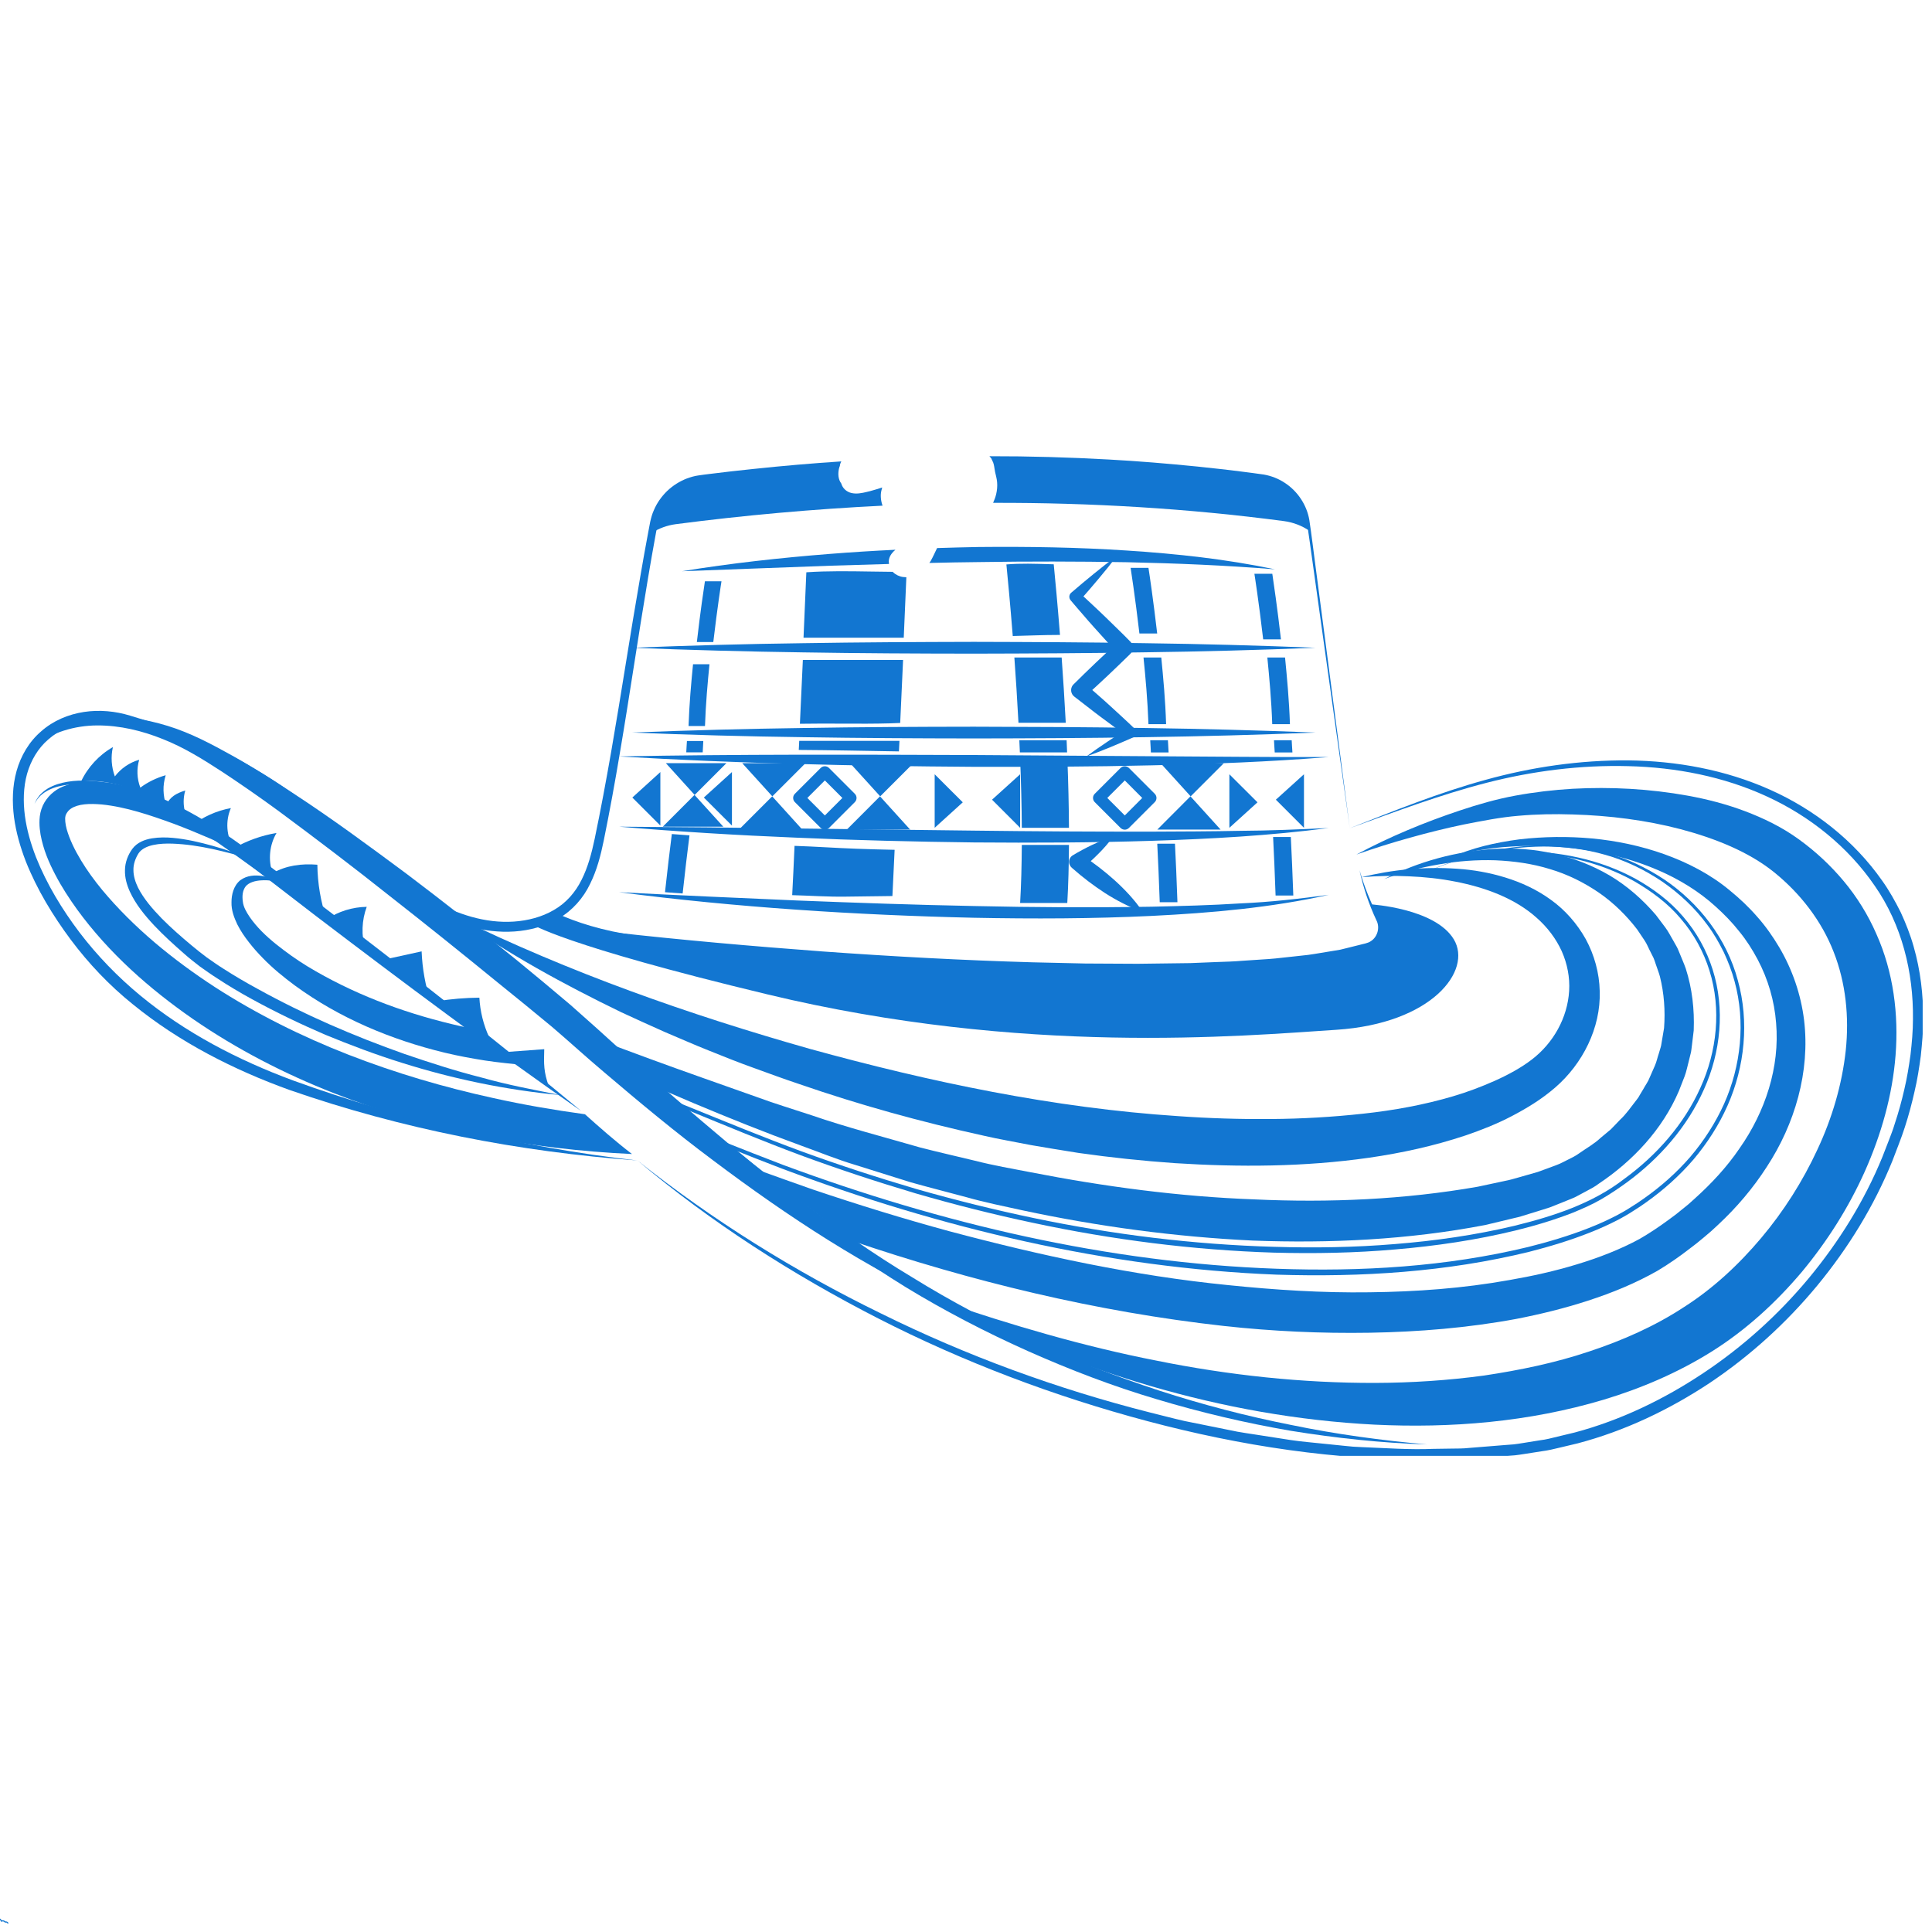<svg version="1.0" preserveAspectRatio="xMidYMid meet" height="150" viewBox="0 0 112.5 112.5" zoomAndPan="magnify" width="150" xmlns:xlink="http://www.w3.org/1999/xlink" xmlns="http://www.w3.org/2000/svg"><defs><clipPath id="97bd65c960"><path clip-rule="nonzero" d="M 0 111.301 L 0.934 111.301 L 0.934 112.004 L 0 112.004 Z M 0 111.301"></path></clipPath><clipPath id="683bed796c"><path clip-rule="nonzero" d="M 37 44 L 111.957 44 L 111.957 84.773 L 37 84.773 Z M 37 44"></path></clipPath><clipPath id="137462b5e8"><path clip-rule="nonzero" d="M 0.703 26.531 L 49 26.531 L 49 68 L 0.703 68 Z M 0.703 26.531"></path></clipPath><clipPath id="5eaf3615f4"><path clip-rule="nonzero" d="M 57 26.531 L 79 26.531 L 79 49 L 57 49 Z M 57 26.531"></path></clipPath><clipPath id="6809dbd84c"><path clip-rule="nonzero" d="M 57 26.531 L 77 26.531 L 77 31 L 57 31 Z M 57 26.531"></path></clipPath><clipPath id="52246ab6b4"><path clip-rule="nonzero" d="M 27 55 L 84 55 L 84 84.773 L 27 84.773 Z M 27 55"></path></clipPath></defs><g clip-path="url(#97bd65c960)"><path fill-rule="nonzero" fill-opacity="1" d="M 0.633 112.562 L 0.523 112.492 C 0.508 112.48 0.496 112.465 0.492 112.449 L 0.445 112.336 L 0.473 112.336 C 0.562 112.336 0.637 112.262 0.637 112.172 C 0.637 112.094 0.578 112.027 0.504 112.016 C 0.488 111.938 0.426 111.883 0.344 111.883 C 0.332 111.883 0.324 111.883 0.312 111.887 C 0.27 111.84 0.211 111.816 0.152 111.816 C 0.133 111.816 0.117 111.82 0.098 111.824 C 0.062 111.742 -0.02 111.688 -0.109 111.688 C -0.129 111.688 -0.152 111.691 -0.172 111.695 C -0.227 111.648 -0.293 111.621 -0.367 111.621 C -0.496 111.621 -0.605 111.707 -0.645 111.824 C -0.66 111.82 -0.676 111.816 -0.691 111.816 C -0.727 111.816 -0.762 111.828 -0.789 111.848 C -0.816 111.828 -0.852 111.816 -0.887 111.816 C -0.965 111.816 -1.031 111.875 -1.043 111.949 C -1.121 111.965 -1.176 112.027 -1.176 112.109 C -1.176 112.191 -1.113 112.262 -1.031 112.27 L -1.152 112.449 C -1.164 112.465 -1.176 112.48 -1.191 112.492 L -1.215 112.508 C -1.273 112.551 -1.305 112.621 -1.305 112.691 L -1.305 112.723 L 0.699 112.723 L 0.699 112.691 C 0.699 112.641 0.676 112.59 0.633 112.562 Z M -0.117 112.27 C -0.164 112.27 -0.207 112.305 -0.219 112.352 L -0.254 112.5 C -0.262 112.516 -0.277 112.527 -0.293 112.527 C -0.316 112.527 -0.336 112.512 -0.336 112.488 C -0.336 112.48 -0.332 112.469 -0.328 112.461 L -0.285 112.398 C -0.273 112.383 -0.27 112.367 -0.27 112.352 C -0.27 112.309 -0.309 112.27 -0.352 112.27 C -0.395 112.27 -0.43 112.293 -0.449 112.332 L -0.504 112.438 C -0.512 112.453 -0.527 112.465 -0.547 112.465 C -0.574 112.465 -0.594 112.441 -0.594 112.418 L -0.594 112.406 L -0.445 112.238 C -0.43 112.219 -0.402 112.207 -0.375 112.207 L 0.258 112.207 C 0.297 112.207 0.332 112.23 0.348 112.266 L 0.43 112.473 C 0.434 112.477 0.434 112.48 0.434 112.484 C 0.422 112.512 0.395 112.527 0.367 112.527 C 0.328 112.527 0.301 112.504 0.289 112.473 L 0.262 112.352 C 0.25 112.305 0.207 112.27 0.16 112.27 C 0.102 112.27 0.055 112.316 0.055 112.375 L 0.055 112.434 C 0.055 112.449 0.039 112.465 0.02 112.465 C 0.004 112.465 -0.012 112.449 -0.012 112.434 L -0.012 112.375 C -0.012 112.316 -0.059 112.27 -0.117 112.27 Z M -0.883 112.164 C -0.875 112.148 -0.855 112.141 -0.84 112.141 C -0.82 112.141 -0.801 112.152 -0.789 112.168 L -0.742 112.246 C -0.723 112.277 -0.699 112.305 -0.664 112.324 L -0.625 112.348 L -0.672 112.398 L -0.73 112.398 C -0.762 112.398 -0.789 112.375 -0.789 112.344 C -0.789 112.301 -0.82 112.27 -0.859 112.27 C -0.887 112.27 -0.914 112.285 -0.926 112.309 L -0.988 112.438 C -0.996 112.453 -1.012 112.465 -1.031 112.465 C -1.047 112.465 -1.062 112.457 -1.07 112.441 Z M -1.016 112.207 C -1.066 112.207 -1.113 112.16 -1.113 112.109 C -1.113 112.055 -1.066 112.012 -1.016 112.012 L -0.98 112.012 L -0.98 111.98 C -0.98 111.926 -0.938 111.883 -0.887 111.883 C -0.855 111.883 -0.832 111.895 -0.812 111.914 L -0.789 111.941 L -0.766 111.914 C -0.746 111.895 -0.719 111.883 -0.691 111.883 C -0.672 111.883 -0.656 111.887 -0.641 111.895 L -0.598 111.922 L -0.59 111.875 C -0.57 111.766 -0.477 111.688 -0.367 111.688 C -0.305 111.688 -0.246 111.711 -0.203 111.758 L -0.188 111.773 L -0.168 111.766 C -0.148 111.758 -0.129 111.754 -0.109 111.754 C -0.035 111.754 0.027 111.801 0.047 111.871 L 0.059 111.906 L 0.09 111.895 C 0.109 111.887 0.129 111.883 0.152 111.883 C 0.199 111.883 0.246 111.902 0.277 111.941 L 0.289 111.961 L 0.312 111.953 C 0.324 111.949 0.332 111.945 0.344 111.945 C 0.398 111.945 0.441 111.988 0.441 112.043 L 0.441 112.074 L 0.473 112.074 C 0.527 112.074 0.57 112.121 0.57 112.172 C 0.57 112.227 0.527 112.27 0.473 112.27 L 0.418 112.27 L 0.406 112.242 C 0.383 112.18 0.324 112.141 0.258 112.141 L -0.375 112.141 C -0.418 112.141 -0.465 112.16 -0.496 112.195 C -0.516 112.188 -0.527 112.164 -0.527 112.141 C -0.527 112.105 -0.5 112.074 -0.465 112.074 L -0.465 112.012 C -0.535 112.012 -0.594 112.07 -0.594 112.141 C -0.594 112.184 -0.574 112.223 -0.539 112.246 L -0.582 112.297 L -0.633 112.266 C -0.656 112.254 -0.676 112.234 -0.688 112.211 L -0.734 112.133 C -0.758 112.098 -0.797 112.074 -0.84 112.074 C -0.879 112.074 -0.914 112.098 -0.938 112.129 L -0.988 112.207 Z M -1.238 112.66 C -1.23 112.621 -1.207 112.586 -1.176 112.562 L -1.152 112.543 C -1.133 112.531 -1.121 112.516 -1.105 112.5 C -1.086 112.52 -1.059 112.527 -1.031 112.527 C -0.988 112.527 -0.949 112.504 -0.93 112.469 L -0.867 112.34 C -0.867 112.336 -0.863 112.336 -0.859 112.336 C -0.855 112.336 -0.852 112.34 -0.852 112.344 C -0.852 112.41 -0.797 112.465 -0.73 112.465 L -0.898 112.66 Z M -0.812 112.66 L -0.645 112.469 C -0.629 112.504 -0.59 112.527 -0.547 112.527 C -0.504 112.527 -0.465 112.504 -0.445 112.469 L -0.391 112.359 C -0.383 112.344 -0.367 112.336 -0.352 112.336 C -0.344 112.336 -0.336 112.344 -0.336 112.352 C -0.336 112.355 -0.336 112.359 -0.336 112.363 L -0.379 112.426 C -0.395 112.445 -0.398 112.465 -0.398 112.488 C -0.398 112.547 -0.352 112.594 -0.293 112.594 C -0.246 112.594 -0.203 112.562 -0.191 112.516 L -0.156 112.367 C -0.152 112.348 -0.137 112.336 -0.117 112.336 C -0.094 112.336 -0.074 112.352 -0.074 112.375 L -0.074 112.434 C -0.074 112.484 -0.031 112.527 0.02 112.527 C 0.074 112.527 0.117 112.484 0.117 112.434 L 0.117 112.375 C 0.117 112.352 0.137 112.336 0.16 112.336 C 0.176 112.336 0.191 112.348 0.199 112.367 L 0.227 112.488 C 0.242 112.551 0.301 112.594 0.367 112.594 C 0.41 112.594 0.453 112.57 0.477 112.539 C 0.48 112.539 0.484 112.543 0.488 112.543 L 0.598 112.617 C 0.613 112.629 0.625 112.641 0.629 112.66 Z M -0.812 112.66" fill="#1276d1"></path></g><g clip-path="url(#683bed796c)"><path fill-rule="nonzero" fill-opacity="1" d="M 37.121 67.574 C 41.5 71.059 46.266 74.027 51.281 76.473 C 56.285 78.949 61.551 80.875 66.953 82.246 C 67.629 82.41 68.301 82.594 68.98 82.746 L 71.031 83.16 L 72.055 83.367 C 72.395 83.43 72.742 83.477 73.086 83.531 L 75.148 83.852 C 75.836 83.957 76.531 84.004 77.223 84.082 L 78.258 84.188 L 78.777 84.238 L 79.301 84.266 C 80.688 84.32 82.078 84.426 83.469 84.367 L 84.508 84.352 C 84.855 84.348 85.203 84.352 85.551 84.312 L 87.625 84.145 L 88.145 84.105 C 88.316 84.09 88.484 84.055 88.656 84.031 L 89.676 83.867 C 90.02 83.828 90.355 83.738 90.688 83.656 L 91.695 83.414 C 94.363 82.703 96.883 81.488 99.18 79.957 C 101.477 78.43 103.551 76.559 105.32 74.434 C 107.082 72.309 108.562 69.934 109.609 67.375 L 109.984 66.41 C 110.109 66.086 110.234 65.766 110.332 65.434 C 110.551 64.777 110.734 64.113 110.887 63.441 C 111.047 62.77 111.156 62.09 111.25 61.406 C 111.328 60.723 111.391 60.035 111.391 59.348 C 111.426 56.609 110.738 53.836 109.164 51.578 C 107.613 49.312 105.387 47.523 102.879 46.375 C 100.371 45.219 97.59 44.68 94.82 44.613 C 92.039 44.539 89.25 44.891 86.551 45.586 C 83.848 46.281 81.227 47.273 78.598 48.227 C 81.199 47.203 83.797 46.152 86.504 45.41 C 89.203 44.66 92.012 44.254 94.824 44.277 C 97.637 44.309 100.469 44.824 103.059 45.98 C 105.645 47.133 107.957 48.941 109.598 51.281 C 110.012 51.859 110.359 52.488 110.68 53.125 C 110.977 53.773 111.242 54.438 111.434 55.129 C 111.828 56.5 111.996 57.934 111.984 59.355 C 111.988 60.066 111.922 60.773 111.848 61.48 C 111.754 62.184 111.645 62.887 111.48 63.574 C 111.324 64.266 111.141 64.949 110.922 65.625 C 110.816 65.965 110.691 66.293 110.566 66.625 L 110.188 67.613 C 109.121 70.238 107.621 72.672 105.824 74.852 C 104.023 77.031 101.91 78.953 99.559 80.527 C 97.199 82.09 94.609 83.324 91.867 84.047 L 90.832 84.293 C 90.488 84.375 90.145 84.461 89.793 84.504 L 88.742 84.668 C 88.566 84.691 88.391 84.727 88.215 84.742 L 87.688 84.781 L 85.582 84.941 C 85.234 84.98 84.879 84.977 84.527 84.98 L 83.473 84.992 C 77.844 85.055 72.238 84.195 66.82 82.754 C 61.398 81.312 56.125 79.32 51.133 76.77 C 46.148 74.215 41.402 71.18 37.121 67.574" fill="#1276d1"></path></g><g clip-path="url(#137462b5e8)"><path fill-rule="nonzero" fill-opacity="1" d="M 48.988 26.867 C 47.289 26.98 45.586 27.125 43.891 27.305 C 43.031 27.391 42.176 27.492 41.32 27.598 C 41.102 27.629 40.898 27.645 40.672 27.684 C 40.441 27.715 40.223 27.781 40.004 27.859 C 39.578 28.023 39.18 28.273 38.848 28.59 C 38.52 28.91 38.246 29.293 38.07 29.719 C 37.973 29.93 37.914 30.156 37.863 30.379 L 37.742 31.016 C 37.582 31.863 37.43 32.715 37.285 33.566 C 36.691 36.965 36.18 40.375 35.59 43.766 C 35.293 45.465 34.98 47.156 34.629 48.84 C 34.453 49.672 34.238 50.492 33.867 51.227 C 33.504 51.965 32.957 52.586 32.254 52.988 C 31.555 53.398 30.738 53.609 29.918 53.664 C 29.094 53.719 28.262 53.613 27.457 53.387 C 26.652 53.16 25.875 52.828 25.152 52.406 C 24.789 52.195 24.457 51.965 24.117 51.695 C 23.777 51.434 23.434 51.18 23.098 50.91 C 20.391 48.801 17.785 46.488 14.77 44.73 C 13.266 43.844 11.688 43.098 10.055 42.488 C 9.645 42.344 9.238 42.191 8.824 42.055 L 7.578 41.672 C 6.723 41.41 5.793 41.32 4.891 41.457 C 3.988 41.594 3.102 41.961 2.406 42.578 C 1.695 43.18 1.211 44.016 0.965 44.895 C 0.719 45.777 0.703 46.699 0.816 47.586 C 0.934 48.473 1.184 49.332 1.5 50.152 C 2.152 51.793 3.066 53.297 4.109 54.703 C 5.156 56.105 6.371 57.383 7.734 58.48 C 10.449 60.691 13.602 62.293 16.859 63.469 C 23.406 65.746 30.246 67.074 37.121 67.574 C 33.695 67.195 30.301 66.57 26.949 65.812 C 23.594 65.051 20.285 64.086 17.062 62.914 C 13.855 61.727 10.785 60.129 8.16 57.961 C 6.852 56.879 5.664 55.652 4.637 54.305 C 3.613 52.953 2.723 51.484 2.098 49.918 C 1.793 49.133 1.559 48.324 1.449 47.5 C 1.344 46.684 1.359 45.844 1.574 45.066 C 1.793 44.289 2.211 43.57 2.82 43.051 C 3.418 42.523 4.188 42.199 4.984 42.074 C 5.789 41.953 6.613 42.027 7.406 42.27 L 8.633 42.645 C 9.035 42.777 9.438 42.926 9.84 43.066 C 11.441 43.66 12.988 44.391 14.461 45.254 C 17.418 46.969 20.004 49.254 22.73 51.379 C 23.07 51.645 23.418 51.902 23.762 52.168 C 24.098 52.43 24.477 52.695 24.859 52.914 C 25.625 53.359 26.445 53.707 27.301 53.945 C 29 54.43 30.941 54.402 32.539 53.477 C 33.336 53.016 33.973 52.285 34.359 51.473 C 34.762 50.664 34.98 49.801 35.156 48.945 C 35.5 47.254 35.809 45.555 36.094 43.852 C 36.672 40.449 37.164 37.039 37.738 33.641 C 37.883 32.793 38.027 31.945 38.184 31.098 L 38.301 30.465 C 38.344 30.27 38.395 30.074 38.477 29.891 C 38.625 29.52 38.863 29.188 39.148 28.902 C 39.438 28.625 39.785 28.406 40.156 28.258 C 40.348 28.191 40.539 28.129 40.738 28.102 C 40.938 28.066 41.164 28.047 41.371 28.016 C 42.227 27.906 43.078 27.801 43.938 27.711 C 45.574 27.527 47.215 27.383 48.859 27.262 C 48.891 27.125 48.926 26.988 48.988 26.867" fill="#1276d1"></path></g><g clip-path="url(#5eaf3615f4)"><path fill-rule="nonzero" fill-opacity="1" d="M 77.258 37.973 L 76.586 32.844 C 76.473 31.988 76.371 31.137 76.242 30.277 C 76.094 29.406 75.562 28.605 74.82 28.121 C 74.453 27.875 74.031 27.711 73.594 27.633 C 73.16 27.566 72.734 27.52 72.305 27.461 C 71.449 27.348 70.594 27.262 69.734 27.168 C 68.016 26.996 66.297 26.852 64.574 26.758 C 62.258 26.629 59.941 26.562 57.621 26.566 L 57.629 26.586 C 57.719 26.668 57.781 26.781 57.824 26.902 C 60.07 26.887 62.316 26.926 64.559 27.035 C 66.281 27.113 67.996 27.242 69.711 27.395 C 70.57 27.484 71.426 27.562 72.281 27.668 C 72.707 27.723 73.141 27.766 73.559 27.824 C 73.973 27.895 74.371 28.047 74.719 28.277 C 75.426 28.727 75.934 29.48 76.086 30.305 C 76.215 31.148 76.328 32.012 76.449 32.863 L 77.164 37.984 L 78.598 48.227 L 77.258 37.973" fill="#1276d1"></path></g><path fill-rule="nonzero" fill-opacity="1" d="M 51.324 28.562 C 51.34 28.504 51.355 28.445 51.371 28.387 C 51.27 28.418 51.164 28.453 51.062 28.484 C 50.867 28.543 50.672 28.598 50.473 28.645 C 50.188 28.715 49.871 28.777 49.578 28.707 C 49.289 28.641 49.062 28.426 48.988 28.156 C 48.809 27.918 48.789 27.605 48.848 27.312 C 48.863 27.23 48.887 27.145 48.91 27.062 C 46.195 27.254 43.492 27.523 40.809 27.875 C 39.438 28.055 38.332 29.09 38.078 30.449 C 38.039 30.637 38.008 30.824 37.973 31.016 C 38.383 30.762 38.848 30.59 39.348 30.523 C 43.328 30.004 47.352 29.645 51.391 29.445 C 51.34 29.301 51.305 29.152 51.293 28.992 C 51.281 28.848 51.289 28.699 51.324 28.562" fill="#1276d1"></path><g clip-path="url(#6809dbd84c)"><path fill-rule="nonzero" fill-opacity="1" d="M 76.191 30.445 C 75.996 29.02 74.875 27.895 73.453 27.707 C 68.273 27.023 63.016 26.723 57.75 26.742 C 57.805 26.836 57.844 26.945 57.867 27.047 C 57.887 27.133 57.902 27.223 57.914 27.309 C 57.922 27.34 57.926 27.371 57.93 27.398 L 57.941 27.469 C 57.984 27.676 58.047 27.875 58.062 28.086 C 58.082 28.312 58.059 28.551 58.008 28.77 C 57.965 28.953 57.902 29.121 57.828 29.281 C 63.508 29.266 69.18 29.605 74.77 30.344 C 75.316 30.418 75.82 30.617 76.258 30.914 C 76.234 30.758 76.215 30.602 76.191 30.445" fill="#1276d1"></path></g><g clip-path="url(#52246ab6b4)"><path fill-rule="nonzero" fill-opacity="1" d="M 27.703 55.133 C 29.824 56.742 31.914 58.391 34.02 60.016 L 40.285 64.957 C 44.461 68.254 48.562 71.648 53.109 74.371 C 57.609 77.156 62.477 79.336 67.512 80.977 C 70.031 81.797 72.602 82.465 75.207 82.98 C 77.805 83.516 80.441 83.875 83.094 84.109 C 80.434 84.027 77.777 83.738 75.145 83.312 C 72.516 82.859 69.914 82.246 67.355 81.477 C 64.793 80.719 62.293 79.758 59.852 78.672 C 57.414 77.582 55.035 76.348 52.75 74.957 C 50.473 73.555 48.289 72.004 46.18 70.375 C 44.066 68.746 42 67.07 39.953 65.367 L 33.809 60.277 C 31.773 58.562 29.727 56.863 27.703 55.133" fill="#1276d1"></path></g><path fill-rule="nonzero" fill-opacity="1" d="M 2.008 46.812 C 2.082 46.625 2.188 46.449 2.316 46.297 C 2.453 46.145 2.617 46.02 2.789 45.91 C 3.145 45.703 3.543 45.586 3.945 45.52 C 4.348 45.453 4.762 45.438 5.16 45.469 C 5.566 45.473 5.969 45.531 6.371 45.578 C 7.172 45.715 7.961 45.934 8.723 46.211 C 9.488 46.484 10.215 46.844 10.93 47.227 C 12.359 47.992 13.68 48.93 14.969 49.883 L 18.797 52.781 C 21.336 54.727 23.871 56.68 26.379 58.664 C 28.895 60.641 31.383 62.652 33.844 64.695 C 31.219 62.863 28.621 60.992 26.051 59.086 C 23.477 57.188 20.926 55.262 18.379 53.324 L 14.578 50.398 C 13.32 49.422 12.031 48.492 10.672 47.691 C 9.309 46.891 7.852 46.246 6.312 45.906 C 5.926 45.836 5.539 45.754 5.145 45.723 C 4.75 45.668 4.359 45.66 3.969 45.695 C 3.578 45.734 3.191 45.828 2.84 46 C 2.664 46.09 2.5 46.195 2.355 46.332 C 2.215 46.469 2.098 46.633 2.008 46.812" fill="#1276d1"></path><path fill-rule="nonzero" fill-opacity="1" d="M 79.164 50.668 C 79.449 51.652 79.832 52.602 80.305 53.5 C 80.594 53.977 80.453 54.676 79.977 55.012 C 79.867 55.094 79.719 55.164 79.602 55.195 L 78.488 55.535 C 78.363 55.57 78.242 55.609 78.113 55.641 L 77.738 55.719 L 76.98 55.871 C 76.727 55.922 76.477 55.98 76.223 56.023 L 75.457 56.129 C 74.949 56.199 74.441 56.285 73.93 56.332 L 72.398 56.48 C 68.305 56.832 64.199 56.824 60.102 56.719 C 56.008 56.594 51.918 56.336 47.84 55.934 C 43.766 55.543 39.703 55.008 35.672 54.285 C 39.738 54.742 43.812 55.098 47.887 55.402 C 51.961 55.695 56.043 55.918 60.121 56.035 L 63.184 56.105 L 66.246 56.121 L 69.305 56.082 L 70.832 56.02 C 71.34 56.004 71.852 55.988 72.359 55.945 L 73.883 55.844 C 74.391 55.809 74.895 55.734 75.402 55.688 L 76.16 55.605 C 76.41 55.574 76.66 55.527 76.91 55.488 L 77.664 55.363 L 78.039 55.301 C 78.164 55.273 78.285 55.238 78.406 55.211 L 79.145 55.027 C 79.387 54.957 79.652 54.93 79.828 54.801 C 80.211 54.559 80.371 54.008 80.145 53.582 C 79.707 52.648 79.379 51.668 79.164 50.668" fill="#1276d1"></path><path fill-rule="nonzero" fill-opacity="1" d="M 77.375 52.105 C 74 52.859 70.535 53.16 67.086 53.332 C 63.629 53.5 60.168 53.508 56.715 53.441 C 53.258 53.363 49.805 53.211 46.359 52.969 C 42.914 52.73 39.473 52.398 36.047 51.953 C 39.496 52.133 42.941 52.285 46.391 52.434 C 49.836 52.57 53.281 52.691 56.727 52.758 C 60.176 52.836 63.621 52.855 67.066 52.797 C 68.789 52.758 70.512 52.715 72.23 52.605 C 73.953 52.531 75.664 52.336 77.375 52.105" fill="#1276d1"></path><path fill-rule="nonzero" fill-opacity="1" d="M 77.375 48.215 C 73.957 48.66 70.504 48.852 67.055 48.961 C 63.609 49.07 60.16 49.082 56.711 49.055 C 53.262 49.012 49.816 48.93 46.371 48.777 C 42.926 48.637 39.484 48.426 36.047 48.137 C 39.496 48.16 42.941 48.191 46.387 48.242 L 56.719 48.367 C 60.16 48.41 63.605 48.43 67.047 48.426 C 68.77 48.418 70.492 48.414 72.211 48.379 C 73.934 48.371 75.652 48.293 77.375 48.215" fill="#1276d1"></path><path fill-rule="nonzero" fill-opacity="1" d="M 77.375 44.082 C 73.941 44.359 70.492 44.492 67.047 44.566 C 63.602 44.648 60.156 44.66 56.711 44.652 C 53.266 44.629 49.82 44.582 46.375 44.484 C 42.93 44.395 39.488 44.25 36.047 44.047 C 42.938 43.914 49.824 43.941 56.715 43.965 L 67.043 44.035 C 70.488 44.051 73.93 44.094 77.375 44.082" fill="#1276d1"></path><path fill-rule="nonzero" fill-opacity="1" d="M 76.605 42.656 C 73.289 42.789 69.973 42.879 66.656 42.926 C 63.344 42.98 60.027 42.996 56.711 43 C 53.395 42.996 50.082 42.98 46.766 42.926 C 43.449 42.883 40.133 42.793 36.82 42.656 C 40.133 42.523 43.449 42.438 46.766 42.391 C 50.082 42.336 53.395 42.32 56.711 42.316 C 60.027 42.324 63.344 42.336 66.656 42.391 C 69.973 42.438 73.289 42.527 76.605 42.656" fill="#1276d1"></path><path fill-rule="nonzero" fill-opacity="1" d="M 76.605 37.719 C 73.289 37.852 69.973 37.941 66.656 37.984 C 63.344 38.039 60.027 38.055 56.711 38.062 C 53.395 38.059 50.082 38.043 46.766 37.988 C 43.449 37.941 40.133 37.852 36.82 37.719 C 40.133 37.586 43.449 37.496 46.766 37.453 C 50.082 37.398 53.395 37.383 56.711 37.375 C 60.027 37.383 63.344 37.398 66.656 37.453 C 69.973 37.496 73.289 37.586 76.605 37.719" fill="#1276d1"></path><path fill-rule="nonzero" fill-opacity="1" d="M 51.77 32.555 C 51.824 32.332 51.969 32.152 52.141 32.012 C 50.867 32.074 49.594 32.152 48.32 32.254 C 45.441 32.48 42.566 32.797 39.715 33.262 L 48.359 32.941 L 51.766 32.84 C 51.75 32.746 51.75 32.652 51.77 32.555" fill="#1276d1"></path><path fill-rule="nonzero" fill-opacity="1" d="M 65.645 32.059 C 62.758 31.867 59.867 31.824 56.977 31.852 C 56.172 31.867 55.371 31.887 54.566 31.914 C 54.445 32.16 54.336 32.414 54.199 32.656 C 54.172 32.695 54.145 32.738 54.117 32.781 C 55.074 32.758 56.031 32.738 56.988 32.73 C 59.863 32.684 62.738 32.688 65.617 32.738 C 68.492 32.801 71.363 32.918 74.242 33.152 C 71.414 32.559 68.527 32.246 65.645 32.059" fill="#1276d1"></path><path fill-rule="nonzero" fill-opacity="1" d="M 30.949 53.801 C 30.949 53.801 32.688 55.02 44.703 57.906 C 59.586 61.484 72.246 60.328 77.812 59.965 C 83.383 59.602 85.746 56.516 84.656 54.699 C 83.566 52.883 79.824 52.66 79.824 52.66 L 80.254 53.602 C 80.254 53.602 80.695 54.562 79.629 55.047 C 79.629 55.047 77.23 55.895 70.43 56.336 C 63.629 56.777 52.148 55.992 52.148 55.992 C 52.148 55.992 41.566 55.113 37.121 54.492 C 35.031 54.199 33.492 53.676 32.453 53.199 C 32.453 53.199 31.746 53.793 30.949 53.801" fill="#1276d1"></path><path fill-rule="nonzero" fill-opacity="1" d="M 79.277 51.082 C 81.074 50.633 82.953 50.457 84.84 50.586 C 85.785 50.648 86.73 50.812 87.656 51.098 C 88.582 51.383 89.496 51.801 90.312 52.398 C 91.129 52.984 91.828 53.773 92.34 54.688 C 92.836 55.602 93.129 56.652 93.152 57.715 C 93.219 59.863 92.148 61.953 90.562 63.324 C 89.75 64.027 88.906 64.531 88.031 64.992 C 87.156 65.449 86.242 65.809 85.324 66.121 C 83.484 66.734 81.605 67.141 79.723 67.414 C 75.949 67.953 72.164 67.969 68.414 67.73 C 66.539 67.598 64.676 67.402 62.816 67.137 C 61.891 66.988 60.965 66.844 60.043 66.68 C 59.125 66.496 58.199 66.344 57.289 66.133 C 53.637 65.332 50.039 64.336 46.516 63.117 C 45.633 62.824 44.762 62.5 43.887 62.184 C 43.008 61.871 42.145 61.523 41.281 61.176 C 40.418 60.836 39.57 60.453 38.711 60.094 C 37.859 59.719 37.016 59.328 36.172 58.941 C 32.828 57.32 29.555 55.535 26.535 53.387 C 33.18 56.637 40.113 59.078 47.152 61.074 C 54.203 63.016 61.363 64.516 68.598 64.992 C 70.406 65.121 72.215 65.176 74.016 65.16 C 75.816 65.148 77.613 65.043 79.391 64.848 C 81.164 64.656 82.918 64.336 84.598 63.84 C 85.438 63.594 86.25 63.285 87.035 62.938 C 87.812 62.59 88.582 62.172 89.195 61.699 C 90.457 60.734 91.277 59.262 91.371 57.699 C 91.418 56.918 91.266 56.125 90.941 55.391 C 90.609 54.66 90.105 53.992 89.477 53.441 C 88.223 52.316 86.5 51.676 84.742 51.336 C 83.855 51.16 82.949 51.066 82.035 51.027 C 81.121 50.984 80.199 51 79.277 51.082" fill="#1276d1"></path><path fill-rule="nonzero" fill-opacity="1" d="M 98.164 56.406 C 98.066 56.121 97.938 55.844 97.828 55.566 C 97.766 55.426 97.719 55.285 97.648 55.152 L 97.426 54.758 C 97.27 54.5 97.141 54.227 96.957 53.988 L 96.418 53.273 C 95.641 52.367 94.734 51.574 93.727 50.977 C 91.695 49.785 89.328 49.297 87.062 49.43 C 84.789 49.562 82.582 50.172 80.598 51.188 C 81.641 50.793 82.715 50.516 83.801 50.332 C 84.887 50.141 85.984 50.059 87.07 50.094 C 88.152 50.141 89.227 50.289 90.246 50.605 C 91.27 50.906 92.227 51.383 93.094 51.973 C 93.961 52.57 94.707 53.309 95.332 54.121 L 95.762 54.762 C 95.906 54.973 95.992 55.215 96.113 55.438 L 96.285 55.781 C 96.34 55.898 96.371 56.02 96.414 56.141 C 96.492 56.383 96.59 56.617 96.656 56.859 C 96.902 57.844 96.973 58.859 96.898 59.863 L 96.773 60.605 C 96.746 60.73 96.742 60.855 96.703 60.977 L 96.594 61.34 C 96.512 61.578 96.465 61.824 96.363 62.055 L 96.059 62.746 C 95.973 62.984 95.812 63.188 95.695 63.41 L 95.5 63.734 L 95.406 63.898 L 95.293 64.051 C 94.977 64.449 94.699 64.871 94.32 65.219 C 94.141 65.398 93.977 65.59 93.793 65.766 L 93.203 66.258 C 92.832 66.609 92.375 66.859 91.957 67.156 C 91.746 67.312 91.527 67.414 91.309 67.523 L 90.98 67.688 C 90.871 67.742 90.762 67.797 90.637 67.84 L 89.91 68.109 L 89.547 68.242 L 88.398 68.57 C 88.145 68.645 87.891 68.715 87.625 68.766 L 86.051 69.102 C 81.797 69.848 77.406 70.043 73.043 69.84 C 68.672 69.68 64.312 69.098 60.004 68.258 C 58.926 68.051 57.844 67.863 56.777 67.59 C 55.711 67.332 54.637 67.09 53.574 66.816 C 51.461 66.203 49.328 65.656 47.246 64.938 C 46.199 64.59 45.145 64.277 44.102 63.891 L 40.965 62.781 C 38.875 62.043 36.793 61.281 34.723 60.492 C 34.621 60.457 34.523 60.418 34.426 60.379 C 34.602 60.504 35.562 61.367 35.883 61.656 C 36.219 61.957 36.566 62.242 36.922 62.516 C 37.176 62.711 37.453 62.875 37.703 63.078 C 38.602 63.469 39.5 63.863 40.402 64.242 C 42.457 65.105 44.52 65.934 46.633 66.703 C 47.688 67.082 48.727 67.512 49.801 67.832 L 53.016 68.84 C 54.094 69.145 55.184 69.418 56.27 69.711 C 57.352 70.02 58.453 70.238 59.551 70.48 C 63.949 71.418 68.43 72.023 72.941 72.238 C 77.453 72.406 81.996 72.195 86.488 71.332 L 88.164 70.93 C 88.445 70.871 88.723 70.785 89 70.695 L 89.832 70.438 L 90.25 70.305 L 90.664 70.141 L 91.488 69.809 C 91.629 69.758 91.766 69.688 91.902 69.613 L 92.316 69.391 C 92.59 69.246 92.871 69.102 93.102 68.922 C 95.078 67.602 96.805 65.77 97.762 63.527 L 98.094 62.676 C 98.203 62.395 98.254 62.09 98.336 61.797 L 98.445 61.355 C 98.488 61.211 98.492 61.055 98.516 60.906 L 98.625 60 C 98.672 58.781 98.535 57.562 98.164 56.406" fill="#1276d1"></path><path fill-rule="nonzero" fill-opacity="1" d="M 99.73 56.465 C 99.375 55.332 98.785 54.27 98.004 53.371 C 97.234 52.461 96.262 51.746 95.23 51.168 C 93.145 50.031 90.75 49.551 88.398 49.574 C 87.219 49.578 86.039 49.699 84.883 49.91 C 83.723 50.125 82.578 50.418 81.477 50.832 C 82.582 50.43 83.73 50.152 84.891 49.949 C 86.047 49.754 87.223 49.645 88.398 49.652 C 90.742 49.656 93.105 50.164 95.152 51.309 C 96.16 51.895 97.117 52.594 97.867 53.492 C 98.629 54.371 99.199 55.414 99.543 56.523 C 100.242 58.758 99.98 61.223 99.016 63.336 C 98.062 65.469 96.461 67.277 94.578 68.648 C 92.719 70.09 90.449 70.82 88.18 71.379 C 85.898 71.922 83.566 72.254 81.227 72.441 C 78.891 72.637 76.535 72.672 74.191 72.602 C 69.496 72.469 64.812 71.891 60.211 70.93 C 57.91 70.449 55.629 69.883 53.367 69.238 C 51.113 68.574 48.875 67.848 46.668 67.043 C 44.461 66.23 42.285 65.332 40.105 64.449 C 39.57 64.234 39.039 64.02 38.508 63.797 L 38.516 63.805 L 38.527 63.824 L 38.543 63.84 L 38.598 63.902 C 38.641 63.949 38.684 63.992 38.73 64.035 C 38.773 64.074 38.816 64.113 38.859 64.148 C 39.246 64.312 39.637 64.477 40.027 64.633 C 42.207 65.527 44.379 66.434 46.59 67.258 C 48.801 68.074 51.039 68.812 53.297 69.484 C 55.562 70.141 57.848 70.719 60.156 71.207 C 64.766 72.191 69.461 72.793 74.18 72.941 C 76.539 73.004 78.902 72.961 81.254 72.754 C 83.605 72.555 85.949 72.211 88.246 71.652 C 89.395 71.371 90.527 71.031 91.633 70.598 C 92.18 70.367 92.727 70.133 93.242 69.832 C 93.758 69.531 94.246 69.203 94.73 68.852 C 96.637 67.453 98.258 65.609 99.223 63.43 C 100.199 61.27 100.453 58.746 99.73 56.465" fill="#1276d1"></path><path fill-rule="nonzero" fill-opacity="1" d="M 101.195 57.09 C 100.555 54.676 98.945 52.582 96.895 51.203 C 95.859 50.52 94.727 49.98 93.527 49.66 C 92.336 49.328 91.094 49.191 89.859 49.211 C 87.395 49.262 84.945 49.871 82.727 50.93 C 84.957 49.895 87.406 49.316 89.863 49.293 C 91.09 49.289 92.316 49.441 93.492 49.781 C 94.672 50.113 95.785 50.656 96.797 51.34 C 97.801 52.035 98.707 52.879 99.426 53.867 C 99.793 54.355 100.094 54.887 100.367 55.43 C 100.625 55.984 100.848 56.555 101.004 57.145 C 101.648 59.5 101.383 62.062 100.387 64.289 C 99.887 65.398 99.215 66.434 98.426 67.363 C 97.629 68.285 96.707 69.098 95.707 69.801 C 95.461 69.98 95.203 70.145 94.945 70.305 C 94.688 70.477 94.422 70.617 94.152 70.766 C 93.613 71.047 93.055 71.297 92.484 71.52 C 91.348 71.965 90.168 72.316 88.98 72.613 C 84.207 73.766 79.254 74.055 74.352 73.879 C 64.52 73.535 54.824 71.25 45.609 67.836 C 44.426 67.383 43.246 66.922 42.07 66.453 L 42.07 66.488 C 42.223 66.609 42.375 66.734 42.52 66.867 C 43.52 67.266 44.523 67.664 45.531 68.047 C 54.75 71.504 64.465 73.836 74.34 74.223 C 79.27 74.379 84.242 74.07 89.051 72.891 C 90.246 72.586 91.434 72.227 92.586 71.77 C 93.16 71.547 93.727 71.285 94.277 71 C 94.551 70.848 94.824 70.699 95.082 70.527 C 95.344 70.363 95.605 70.195 95.855 70.012 C 96.867 69.293 97.801 68.461 98.609 67.52 C 99.41 66.57 100.09 65.516 100.594 64.379 C 101.602 62.109 101.863 59.492 101.195 57.09" fill="#1276d1"></path><path fill-rule="nonzero" fill-opacity="1" d="M 105.051 59.398 C 104.867 57.902 104.367 56.453 103.609 55.168 C 103.23 54.527 102.801 53.918 102.309 53.367 C 101.824 52.809 101.285 52.305 100.719 51.844 C 99.59 50.902 98.258 50.223 96.906 49.738 C 95.547 49.254 94.137 48.961 92.719 48.824 C 91.305 48.695 89.879 48.711 88.477 48.875 C 87.082 49.059 85.688 49.367 84.418 49.961 C 85.734 49.488 87.129 49.324 88.508 49.27 C 89.891 49.215 91.273 49.309 92.625 49.539 C 95.32 49.992 97.949 51.008 99.91 52.797 C 100.402 53.242 100.867 53.715 101.273 54.234 C 101.691 54.742 102.043 55.297 102.348 55.871 C 102.957 57.02 103.324 58.285 103.422 59.566 C 103.645 62.141 102.793 64.738 101.289 66.875 C 100.555 67.957 99.648 68.93 98.664 69.812 L 98.297 70.141 L 97.91 70.453 C 97.656 70.668 97.387 70.867 97.117 71.062 C 96.586 71.453 96.012 71.832 95.477 72.141 C 94.348 72.754 93.098 73.238 91.816 73.625 C 90.535 74.016 89.211 74.309 87.879 74.539 C 85.207 75.02 82.473 75.219 79.734 75.25 C 76.996 75.289 74.254 75.113 71.516 74.832 C 66.039 74.289 60.621 73.117 55.281 71.695 C 52.609 70.969 49.965 70.152 47.336 69.266 C 46.285 68.898 45.238 68.523 44.188 68.145 C 44.68 68.473 45.141 68.84 45.605 69.203 C 46.797 70.137 48.059 70.98 49.203 71.973 C 49.246 72.012 49.277 72.055 49.293 72.098 C 49.371 72.141 49.449 72.18 49.527 72.227 C 56.562 74.617 63.824 76.383 71.266 77.211 C 74.082 77.52 76.922 77.652 79.77 77.605 C 82.613 77.555 85.465 77.324 88.289 76.801 C 89.699 76.527 91.102 76.184 92.48 75.734 C 93.863 75.285 95.223 74.734 96.531 73.988 C 97.199 73.586 97.781 73.18 98.363 72.73 C 98.656 72.512 98.945 72.285 99.223 72.047 L 99.641 71.691 L 100.047 71.316 C 101.121 70.316 102.086 69.184 102.887 67.934 C 104.504 65.465 105.414 62.406 105.051 59.398" fill="#1276d1"></path><path fill-rule="nonzero" fill-opacity="1" d="M 78.984 49.758 C 80.91 48.727 82.938 47.883 85.027 47.188 C 86.07 46.84 87.137 46.531 88.246 46.328 C 89.348 46.125 90.457 45.996 91.57 45.93 C 93.801 45.809 96.047 45.93 98.281 46.332 C 99.395 46.535 100.508 46.82 101.598 47.23 C 102.688 47.641 103.766 48.16 104.754 48.879 C 105.719 49.578 106.59 50.387 107.363 51.312 C 108.133 52.234 108.777 53.273 109.262 54.387 C 110.258 56.609 110.562 59.078 110.379 61.438 C 110.195 63.805 109.535 66.082 108.594 68.199 C 107.645 70.32 106.398 72.285 104.918 74.066 C 103.426 75.832 101.691 77.43 99.699 78.684 C 97.715 79.93 95.578 80.84 93.395 81.5 C 89.02 82.809 84.48 83.172 80.035 82.957 C 71.117 82.5 62.531 79.793 54.805 75.77 C 58.938 77.172 63.102 78.402 67.332 79.227 C 71.555 80.082 75.84 80.539 80.09 80.527 C 82.215 80.52 84.332 80.379 86.414 80.098 C 88.496 79.785 90.551 79.363 92.516 78.703 C 94.48 78.055 96.371 77.219 98.055 76.113 C 99.742 75.039 101.242 73.645 102.555 72.086 C 103.867 70.527 104.973 68.785 105.824 66.945 C 106.688 65.105 107.262 63.145 107.477 61.176 C 107.684 59.207 107.48 57.227 106.773 55.43 C 106.074 53.633 104.848 52.039 103.305 50.789 C 101.809 49.586 99.855 48.812 97.852 48.281 C 95.832 47.754 93.715 47.488 91.59 47.426 C 90.531 47.391 89.465 47.41 88.41 47.504 C 87.359 47.59 86.309 47.801 85.246 48.008 C 84.191 48.227 83.141 48.488 82.098 48.781 C 81.051 49.07 80.016 49.398 78.984 49.758" fill="#1276d1"></path><path fill-rule="nonzero" fill-opacity="1" d="M 34.062 64.883 C 32.266 64.637 30.488 64.332 28.727 63.941 C 25.848 63.312 23.023 62.48 20.297 61.418 C 17.57 60.355 14.945 59.047 12.5 57.469 C 10.07 55.883 7.789 54.027 5.953 51.824 C 5.5 51.273 5.078 50.699 4.719 50.102 C 4.359 49.508 4.051 48.879 3.883 48.281 C 3.805 47.992 3.773 47.688 3.809 47.535 C 3.812 47.484 3.863 47.371 3.922 47.293 C 3.977 47.211 4.051 47.141 4.145 47.078 C 4.336 46.953 4.613 46.867 4.926 46.836 C 5.238 46.801 5.582 46.816 5.926 46.844 C 7.324 46.984 8.754 47.469 10.145 47.977 C 11.535 48.504 12.91 49.109 14.27 49.758 C 13.043 48.879 11.754 48.09 10.414 47.379 C 9.742 47.02 9.051 46.695 8.34 46.402 C 7.625 46.113 6.891 45.859 6.102 45.695 C 5.703 45.613 5.293 45.562 4.855 45.57 C 4.422 45.578 3.945 45.648 3.477 45.887 C 3.242 46.008 3.02 46.18 2.836 46.387 C 2.656 46.598 2.512 46.812 2.41 47.121 C 2.316 47.41 2.297 47.668 2.297 47.914 C 2.297 48.16 2.328 48.383 2.363 48.605 C 2.523 49.477 2.848 50.227 3.223 50.941 C 3.594 51.652 4.027 52.316 4.488 52.957 C 6.344 55.504 8.703 57.582 11.246 59.344 C 13.797 61.102 16.559 62.523 19.422 63.648 C 24.984 65.832 30.918 66.926 36.801 67.199 C 35.844 66.465 34.887 65.625 34.062 64.883" fill="#1276d1"></path><path fill-rule="nonzero" fill-opacity="1" d="M 52.578 33.598 C 52.367 33.57 52.152 33.465 52 33.316 L 51.988 33.297 C 51.574 33.293 51.156 33.289 50.742 33.281 C 49.477 33.262 48.215 33.238 46.953 33.324 C 46.918 34.121 46.859 35.48 46.789 37.133 L 49.266 37.133 C 49.395 37.133 49.52 37.133 49.645 37.133 L 52.625 37.133 C 52.691 35.625 52.742 34.383 52.777 33.613 C 52.711 33.609 52.645 33.605 52.578 33.598" fill="#1276d1"></path><path fill-rule="nonzero" fill-opacity="1" d="M 46.75 38.43 C 46.695 39.59 46.641 40.852 46.578 42.145 C 48.32 42.113 50.062 42.168 51.801 42.121 C 52.008 42.113 52.215 42.105 52.418 42.098 C 52.477 40.816 52.535 39.566 52.586 38.43 L 46.75 38.43" fill="#1276d1"></path><path fill-rule="nonzero" fill-opacity="1" d="M 46.539 43.141 C 46.531 43.316 46.523 43.492 46.512 43.668 C 48.457 43.68 50.402 43.723 52.344 43.754 C 52.355 43.551 52.367 43.348 52.375 43.141 L 46.539 43.141" fill="#1276d1"></path><path fill-rule="nonzero" fill-opacity="1" d="M 49.867 49.422 C 48.668 49.379 47.469 49.293 46.266 49.254 C 46.219 50.34 46.172 51.324 46.129 52.125 C 47.168 52.152 48.207 52.227 49.242 52.211 C 50.148 52.199 51.059 52.184 51.965 52.176 C 52.004 51.398 52.047 50.484 52.094 49.484 C 51.352 49.469 50.609 49.449 49.867 49.422" fill="#1276d1"></path><path fill-rule="nonzero" fill-opacity="1" d="M 61.59 36.973 C 61.637 36.969 61.68 36.973 61.723 36.973 C 61.582 35.191 61.445 33.742 61.359 32.859 C 61.273 32.855 61.191 32.852 61.109 32.852 C 60.281 32.828 59.434 32.797 58.602 32.867 C 58.68 33.668 58.824 35.16 58.973 37.035 C 59.844 37.016 60.719 36.973 61.59 36.973" fill="#1276d1"></path><path fill-rule="nonzero" fill-opacity="1" d="M 62.059 42.086 C 61.988 40.754 61.906 39.465 61.82 38.285 L 59.066 38.285 C 59.152 39.461 59.234 40.75 59.305 42.086 L 62.059 42.086" fill="#1276d1"></path><path fill-rule="nonzero" fill-opacity="1" d="M 62.137 43.812 C 62.129 43.578 62.117 43.34 62.109 43.105 L 59.355 43.105 C 59.367 43.34 59.375 43.578 59.387 43.812 L 62.137 43.812" fill="#1276d1"></path><path fill-rule="nonzero" fill-opacity="1" d="M 59.406 44.266 C 59.457 45.578 59.492 46.906 59.5 48.203 L 62.246 48.203 C 62.238 46.898 62.207 45.574 62.156 44.266 L 59.406 44.266" fill="#1276d1"></path><path fill-rule="nonzero" fill-opacity="1" d="M 59.5 49.199 C 59.492 50.379 59.465 51.516 59.402 52.582 L 62.148 52.582 C 62.211 51.504 62.238 50.367 62.246 49.199 L 59.5 49.199" fill="#1276d1"></path><path fill-rule="nonzero" fill-opacity="1" d="M 65.047 32.359 C 64.699 32.816 64.344 33.262 63.973 33.699 C 63.609 34.141 63.23 34.566 62.855 34.996 L 62.859 34.52 C 63.117 34.746 63.363 34.984 63.617 35.219 C 63.867 35.453 64.121 35.688 64.363 35.926 C 64.852 36.41 65.355 36.879 65.832 37.375 C 66.023 37.57 66.016 37.887 65.816 38.078 L 65.812 38.082 C 65.383 38.496 64.957 38.918 64.523 39.324 C 64.086 39.734 63.648 40.141 63.203 40.543 L 63.18 39.809 L 63.91 40.449 C 64.152 40.664 64.398 40.875 64.637 41.098 C 65.109 41.535 65.594 41.969 66.059 42.422 L 66.094 42.453 C 66.207 42.566 66.211 42.75 66.098 42.867 C 66.07 42.895 66.039 42.914 66.008 42.93 C 65.559 43.129 65.105 43.32 64.648 43.512 C 64.191 43.699 63.73 43.879 63.262 44.047 C 63.66 43.75 64.066 43.469 64.477 43.195 C 64.891 42.918 65.301 42.648 65.719 42.387 L 65.668 42.895 C 65.137 42.523 64.621 42.133 64.098 41.75 C 63.836 41.559 63.582 41.355 63.324 41.156 L 62.555 40.562 C 62.348 40.402 62.309 40.105 62.469 39.895 L 62.531 39.832 C 62.957 39.41 63.383 38.992 63.816 38.582 C 64.246 38.168 64.691 37.766 65.129 37.359 L 65.109 38.066 C 64.637 37.57 64.184 37.051 63.723 36.547 C 63.488 36.293 63.27 36.031 63.043 35.77 C 62.82 35.508 62.59 35.254 62.371 34.988 L 62.34 34.949 C 62.23 34.816 62.246 34.621 62.379 34.512 C 62.812 34.145 63.246 33.77 63.691 33.414 C 64.133 33.051 64.586 32.699 65.047 32.359" fill="#1276d1"></path><path fill-rule="nonzero" fill-opacity="1" d="M 64.801 48.738 C 64.543 49.102 64.254 49.422 63.953 49.723 C 63.652 50.027 63.34 50.309 63.016 50.574 L 63.027 49.812 C 63.695 50.25 64.324 50.734 64.918 51.27 C 65.211 51.535 65.496 51.816 65.77 52.117 C 66.039 52.418 66.301 52.73 66.527 53.086 C 66.129 52.957 65.758 52.789 65.395 52.605 C 65.035 52.422 64.688 52.223 64.352 52.008 C 63.684 51.574 63.051 51.094 62.453 50.566 L 62.402 50.52 C 62.219 50.355 62.203 50.074 62.363 49.891 C 62.395 49.855 62.43 49.824 62.469 49.805 C 62.828 49.586 63.203 49.387 63.586 49.203 C 63.973 49.023 64.371 48.859 64.801 48.738" fill="#1276d1"></path><path fill-rule="nonzero" fill-opacity="1" d="M 67.414 49.129 L 67.387 49.133 C 67.438 50.102 67.484 51.246 67.531 52.535 L 68.562 52.535 C 68.516 51.25 68.469 50.105 68.418 49.129 L 67.414 49.129" fill="#1276d1"></path><path fill-rule="nonzero" fill-opacity="1" d="M 40.125 48.641 L 40.148 48.645 C 40.023 49.609 39.891 50.75 39.75 52.027 L 38.723 51.953 C 38.863 50.672 38.996 49.535 39.121 48.566 L 40.125 48.641" fill="#1276d1"></path><path fill-rule="nonzero" fill-opacity="1" d="M 68.008 43.105 L 67.02 43.105 L 66.977 43.109 C 66.984 43.199 66.992 43.348 67 43.496 C 67.004 43.613 67.012 43.727 67.016 43.816 L 68.047 43.816 C 68.043 43.727 68.035 43.586 68.027 43.445 C 68.02 43.32 68.016 43.203 68.008 43.105" fill="#1276d1"></path><path fill-rule="nonzero" fill-opacity="1" d="M 66.59 38.285 L 66.586 38.285 C 66.703 39.434 66.824 40.777 66.875 42.168 L 67.902 42.168 C 67.859 40.77 67.734 39.438 67.621 38.285 L 66.59 38.285" fill="#1276d1"></path><path fill-rule="nonzero" fill-opacity="1" d="M 65.836 33.066 C 65.84 33.109 66.094 34.703 66.348 36.887 L 67.383 36.887 C 67.164 35.008 66.949 33.539 66.875 33.066 L 65.836 33.066" fill="#1276d1"></path><path fill-rule="nonzero" fill-opacity="1" d="M 40 43.148 L 40.914 43.148 L 40.953 43.152 C 40.945 43.234 40.941 43.371 40.934 43.512 C 40.926 43.617 40.922 43.723 40.918 43.809 L 39.98 43.809 L 39.961 43.805 C 39.969 43.723 39.973 43.594 39.98 43.461 C 39.984 43.348 39.992 43.234 40 43.148" fill="#1276d1"></path><path fill-rule="nonzero" fill-opacity="1" d="M 41.312 38.68 C 41.207 39.746 41.094 40.988 41.051 42.277 L 40.094 42.277 C 40.137 40.984 40.25 39.746 40.355 38.68 L 41.312 38.68" fill="#1276d1"></path><path fill-rule="nonzero" fill-opacity="1" d="M 42.012 33.848 C 42.004 33.887 41.773 35.363 41.535 37.387 L 40.578 37.387 C 40.777 35.645 40.98 34.285 41.047 33.848 L 42.012 33.848" fill="#1276d1"></path><path fill-rule="nonzero" fill-opacity="1" d="M 74.156 48.738 L 74.133 48.738 C 74.184 49.711 74.23 50.855 74.277 52.145 L 75.309 52.145 C 75.262 50.855 75.215 49.715 75.164 48.738 L 74.156 48.738" fill="#1276d1"></path><path fill-rule="nonzero" fill-opacity="1" d="M 75.215 43.105 L 74.227 43.105 L 74.184 43.109 C 74.191 43.199 74.199 43.348 74.207 43.496 C 74.215 43.613 74.219 43.727 74.227 43.816 L 75.258 43.816 C 75.25 43.727 75.242 43.586 75.234 43.445 C 75.23 43.32 75.223 43.203 75.215 43.105" fill="#1276d1"></path><path fill-rule="nonzero" fill-opacity="1" d="M 73.797 38.285 C 73.91 39.434 74.035 40.777 74.082 42.168 L 75.113 42.168 C 75.066 40.77 74.941 39.438 74.828 38.285 L 73.797 38.285" fill="#1276d1"></path><path fill-rule="nonzero" fill-opacity="1" d="M 73.043 33.41 C 73.051 33.453 73.301 35.047 73.555 37.23 L 74.59 37.23 C 74.375 35.352 74.156 33.883 74.086 33.41 L 73.043 33.41" fill="#1276d1"></path><path fill-rule="nonzero" fill-opacity="1" d="M 38.453 44.957 L 38.453 48.074 L 36.82 46.441 Z M 38.453 44.957" fill="#1276d1"></path><path fill-rule="nonzero" fill-opacity="1" d="M 42.621 44.957 L 42.621 48.074 L 40.984 46.441 Z M 42.621 44.957" fill="#1276d1"></path><path fill-rule="nonzero" fill-opacity="1" d="M 46.715 48.305 L 43.031 48.305 L 44.965 46.371 Z M 46.715 48.305" fill="#1276d1"></path><path fill-rule="nonzero" fill-opacity="1" d="M 43.219 44.438 L 46.906 44.438 L 44.973 46.371 Z M 43.219 44.438" fill="#1276d1"></path><path fill-rule="nonzero" fill-opacity="1" d="M 52.996 48.305 L 49.312 48.305 L 51.242 46.371 Z M 52.996 48.305" fill="#1276d1"></path><path fill-rule="nonzero" fill-opacity="1" d="M 49.5 44.438 L 53.188 44.438 L 51.254 46.371 Z M 49.5 44.438" fill="#1276d1"></path><path fill-rule="nonzero" fill-opacity="1" d="M 42.117 48.137 L 38.594 48.137 L 40.441 46.289 Z M 42.117 48.137" fill="#1276d1"></path><path fill-rule="nonzero" fill-opacity="1" d="M 38.773 44.438 L 42.301 44.438 L 40.449 46.289 Z M 38.773 44.438" fill="#1276d1"></path><path fill-rule="nonzero" fill-opacity="1" d="M 71.074 48.305 L 67.391 48.305 L 69.32 46.371 Z M 71.074 48.305" fill="#1276d1"></path><path fill-rule="nonzero" fill-opacity="1" d="M 67.578 44.438 L 71.266 44.438 L 69.332 46.371 Z M 67.578 44.438" fill="#1276d1"></path><path fill-rule="nonzero" fill-opacity="1" d="M 54.426 48.203 L 54.426 45.086 L 56.062 46.719 Z M 54.426 48.203" fill="#1276d1"></path><path fill-rule="nonzero" fill-opacity="1" d="M 71.586 48.203 L 71.586 45.086 L 73.223 46.719 Z M 71.586 48.203" fill="#1276d1"></path><path fill-rule="nonzero" fill-opacity="1" d="M 59.402 45.086 L 59.402 48.203 L 57.766 46.566 Z M 59.402 45.086" fill="#1276d1"></path><path fill-rule="nonzero" fill-opacity="1" d="M 75.93 45.086 L 75.93 48.203 L 74.293 46.566 Z M 75.93 45.086" fill="#1276d1"></path><path fill-rule="nonzero" fill-opacity="1" d="M 47.012 46.465 L 48.031 47.484 L 49.051 46.465 L 48.031 45.445 Z M 48.031 48.312 C 47.945 48.312 47.855 48.277 47.789 48.211 L 46.285 46.707 C 46.152 46.574 46.152 46.355 46.285 46.223 L 47.789 44.719 C 47.922 44.586 48.141 44.586 48.273 44.719 L 49.777 46.223 C 49.91 46.355 49.91 46.574 49.777 46.707 L 48.273 48.211 C 48.207 48.277 48.121 48.312 48.031 48.312" fill="#1276d1"></path><path fill-rule="nonzero" fill-opacity="1" d="M 64.477 46.465 L 65.496 47.484 L 66.512 46.465 L 65.496 45.445 Z M 65.496 48.312 C 65.406 48.312 65.32 48.277 65.25 48.211 L 63.746 46.707 C 63.613 46.574 63.613 46.355 63.746 46.223 L 65.25 44.719 C 65.387 44.586 65.602 44.586 65.738 44.719 L 67.242 46.223 C 67.375 46.355 67.375 46.574 67.242 46.707 L 65.738 48.211 C 65.668 48.277 65.582 48.312 65.496 48.312" fill="#1276d1"></path><path fill-rule="nonzero" fill-opacity="1" d="M 30.047 61.719 C 29.098 61.176 28.238 60.484 27.34 59.863 C 26.988 59.793 26.637 59.715 26.289 59.629 C 23.348 58.922 20.484 57.832 17.902 56.27 C 17.262 55.879 16.648 55.438 16.066 54.973 C 15.488 54.508 14.945 53.984 14.543 53.402 C 14.348 53.113 14.172 52.809 14.141 52.504 C 14.09 52.16 14.129 51.84 14.309 51.609 C 14.5 51.383 14.867 51.277 15.238 51.262 C 15.613 51.238 16 51.293 16.383 51.375 C 16.031 51.199 15.652 51.07 15.25 51.004 C 14.855 50.953 14.387 50.961 13.984 51.262 C 13.594 51.586 13.48 52.109 13.48 52.531 C 13.465 53.012 13.637 53.441 13.816 53.824 C 14.008 54.207 14.246 54.551 14.5 54.875 C 14.754 55.203 15.027 55.508 15.312 55.797 C 15.879 56.383 16.512 56.895 17.156 57.375 C 19.762 59.285 22.777 60.543 25.891 61.297 C 26.668 61.484 27.457 61.629 28.246 61.754 C 29.043 61.875 29.82 61.945 30.609 62.031 C 30.422 61.926 30.23 61.824 30.047 61.719" fill="#1276d1"></path><path fill-rule="nonzero" fill-opacity="1" d="M 14.633 50.031 C 13.133 49.59 11.598 49.184 10.051 49.125 C 9.668 49.113 9.285 49.125 8.926 49.203 C 8.57 49.277 8.234 49.434 8.066 49.691 C 7.879 49.992 7.762 50.324 7.77 50.668 C 7.77 51.012 7.879 51.359 8.039 51.688 C 8.371 52.344 8.879 52.926 9.414 53.477 C 9.953 54.023 10.539 54.535 11.137 55.035 C 11.438 55.289 11.734 55.52 12.039 55.75 C 12.359 55.973 12.668 56.195 13 56.402 C 13.324 56.613 13.656 56.812 13.992 57.012 C 14.324 57.211 14.668 57.398 15.008 57.586 C 17.734 59.094 20.613 60.332 23.559 61.375 C 25.035 61.879 26.527 62.363 28.043 62.746 C 29.551 63.172 31.094 63.461 32.637 63.766 C 29.504 63.477 26.398 62.832 23.387 61.883 C 21.883 61.414 20.402 60.855 18.941 60.254 C 17.492 59.629 16.066 58.945 14.676 58.184 C 14.332 57.992 13.984 57.801 13.645 57.594 C 13.305 57.391 12.969 57.184 12.637 56.961 C 12.301 56.75 11.977 56.516 11.648 56.285 C 11.328 56.039 11.008 55.789 10.715 55.527 C 10.121 55.008 9.531 54.473 8.98 53.891 C 8.438 53.309 7.91 52.676 7.559 51.914 C 7.387 51.531 7.262 51.109 7.277 50.664 C 7.281 50.219 7.449 49.785 7.699 49.438 C 7.992 49.039 8.449 48.883 8.852 48.816 C 9.266 48.75 9.672 48.754 10.07 48.789 C 10.871 48.863 11.645 49.047 12.402 49.258 C 13.164 49.473 13.906 49.73 14.633 50.031" fill="#1276d1"></path><path fill-rule="nonzero" fill-opacity="1" d="M 21.266 55.277 C 21.031 54.473 21.062 53.59 21.355 52.805 C 20.527 52.816 19.707 53.07 19.02 53.531 C 18.672 52.512 18.492 51.434 18.48 50.352 C 17.562 50.277 16.672 50.391 15.871 50.844 C 15.605 50.078 15.691 49.199 16.102 48.504 C 15.23 48.648 14.383 48.953 13.613 49.391 C 13.18 48.703 13.117 47.797 13.445 47.055 C 12.613 47.207 11.82 47.562 11.156 48.082 C 10.723 47.504 10.582 46.723 10.789 46.031 C 10.273 46.188 9.879 46.406 9.668 46.902 C 9.492 46.273 9.461 45.766 9.648 45.141 C 9.117 45.293 8.613 45.535 8.172 45.863 C 7.973 45.348 7.949 44.77 8.105 44.242 C 7.547 44.398 7.039 44.746 6.688 45.211 C 6.488 44.668 6.445 44.066 6.574 43.504 C 5.77 43.961 5.109 44.676 4.715 45.516 C 4.715 45.516 6.438 45.184 8.766 46.465 C 11.09 47.746 21.266 55.277 21.266 55.277" fill="#1276d1"></path><path fill-rule="nonzero" fill-opacity="1" d="M 22.395 55.871 C 23.113 55.711 23.832 55.555 24.551 55.398 C 24.59 56.391 24.766 57.375 25.07 58.32 L 22.395 55.871" fill="#1276d1"></path><path fill-rule="nonzero" fill-opacity="1" d="M 25.457 58.301 C 26.27 58.168 27.094 58.102 27.914 58.094 C 27.957 58.891 28.152 59.68 28.488 60.406 L 25.457 58.301" fill="#1276d1"></path><path fill-rule="nonzero" fill-opacity="1" d="M 29.355 61.266 C 30.133 61.207 30.914 61.152 31.691 61.094 C 31.664 61.973 31.66 62.414 31.953 63.242 L 29.355 61.266" fill="#1276d1"></path><path fill-rule="nonzero" fill-opacity="1" d="M 1.973 43.504 C 2.875 42.473 4.262 41.93 5.641 41.781 C 7.031 41.629 8.441 41.863 9.77 42.27 C 11.117 42.684 12.348 43.344 13.539 44.008 C 14.738 44.676 15.883 45.418 17.023 46.16 C 19.309 47.648 21.496 49.266 23.676 50.883 C 25.844 52.52 27.973 54.199 30.082 55.902 C 31.133 56.766 32.176 57.629 33.215 58.512 C 34.262 59.434 35.246 60.32 36.25 61.234 C 38.246 63.047 40.289 64.801 42.352 66.535 C 46.5 69.973 50.797 73.23 55.398 76.102 C 50.457 73.848 45.871 70.84 41.527 67.57 C 39.348 65.945 37.254 64.203 35.188 62.445 C 34.152 61.574 33.137 60.641 32.137 59.789 C 31.105 58.93 30.055 58.078 29.004 57.23 C 26.914 55.523 24.809 53.832 22.684 52.168 C 20.574 50.488 18.426 48.859 16.266 47.258 C 15.18 46.461 14.078 45.695 12.961 44.957 C 11.84 44.227 10.715 43.523 9.496 43.043 C 8.281 42.551 6.984 42.238 5.668 42.242 C 5.012 42.242 4.352 42.344 3.719 42.543 C 3.09 42.746 2.473 43.043 1.973 43.504" fill="#1276d1"></path></svg>